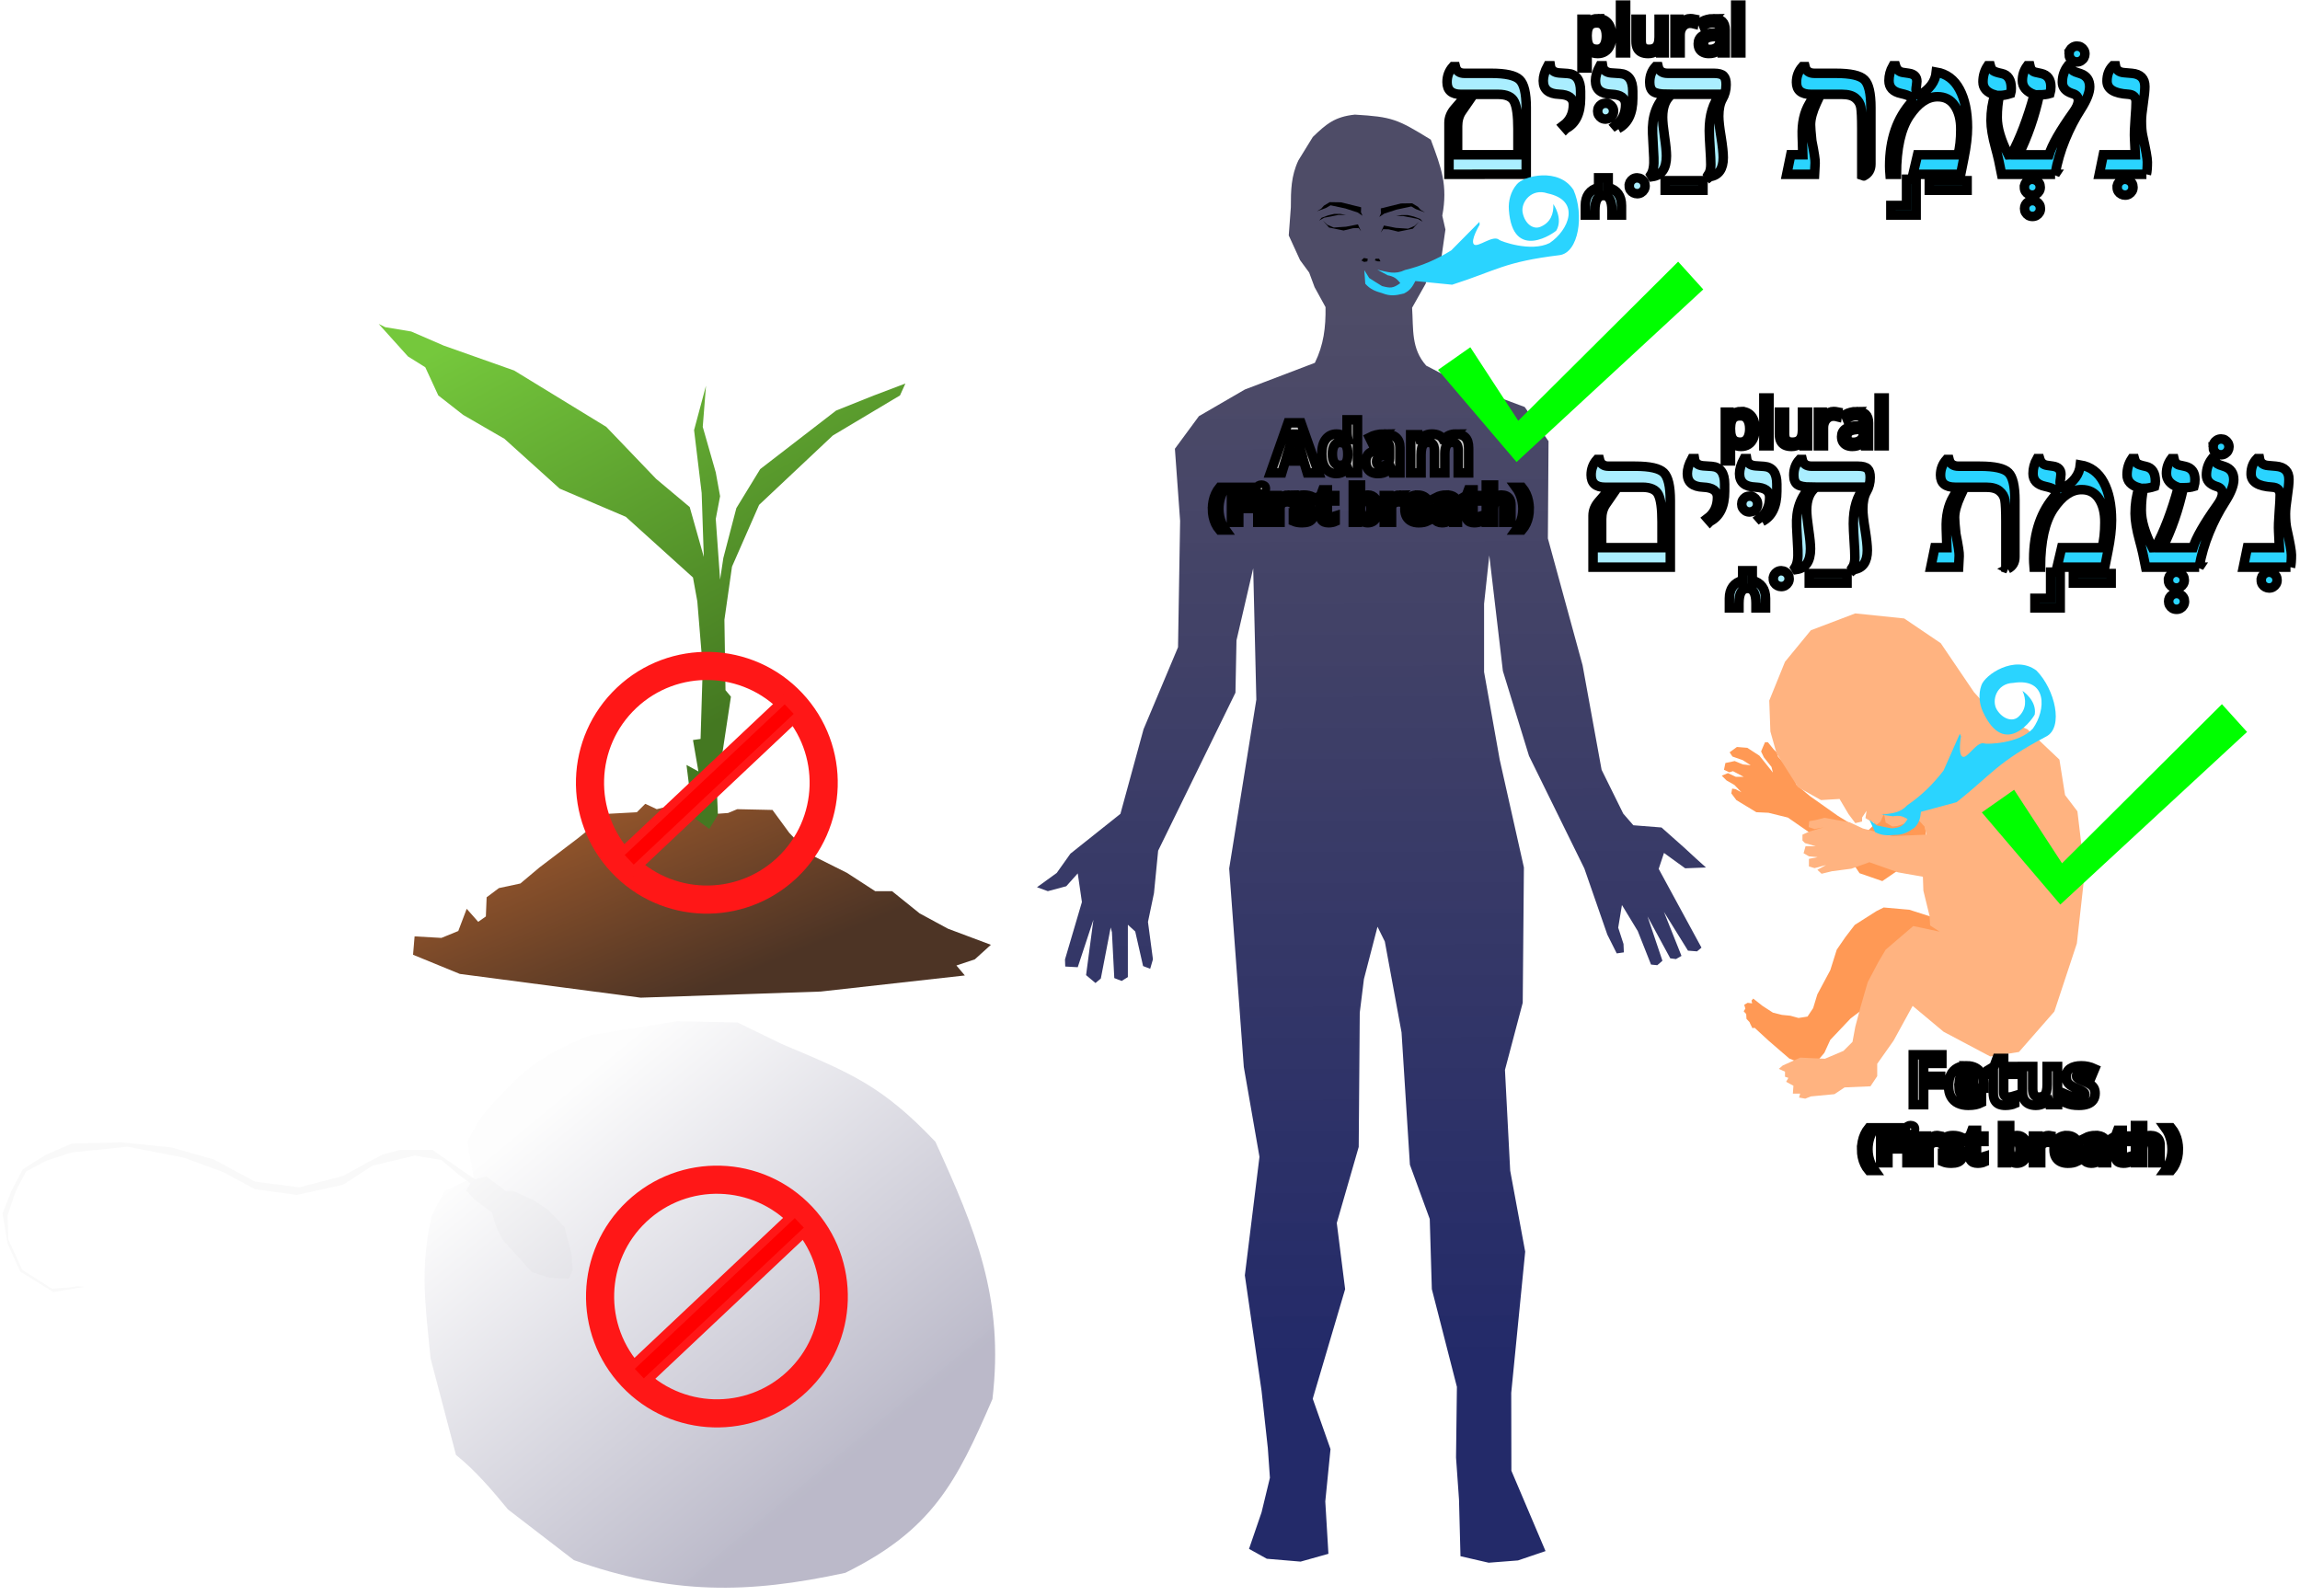 <?xml version="1.0" encoding="UTF-8" standalone="no"?>
<!-- Created with Inkscape (http://www.inkscape.org/) -->

<svg
   width="232mm"
   height="161mm"
   viewBox="0 0 232 161"
   version="1.1"
   id="svg1"
   xml:space="preserve"
   inkscape:version="1.3.2 (091e20e, 2023-11-25)"
   sodipodi:docname="adam-dirtdark.svg"
   xmlns:inkscape="http://www.inkscape.org/namespaces/inkscape"
   xmlns:sodipodi="http://sodipodi.sourceforge.net/DTD/sodipodi-0.dtd"
   xmlns:xlink="http://www.w3.org/1999/xlink"
   xmlns="http://www.w3.org/2000/svg"
   xmlns:svg="http://www.w3.org/2000/svg"><sodipodi:namedview
     id="namedview1"
     pagecolor="#505050"
     bordercolor="#7a7a7a"
     borderopacity="1"
     inkscape:showpageshadow="0"
     inkscape:pageopacity="0"
     inkscape:pagecheckerboard="0"
     inkscape:deskcolor="#3f3f3f"
     inkscape:document-units="mm"
     inkscape:zoom="1.0028859"
     inkscape:cx="422.28135"
     inkscape:cy="415.30149"
     inkscape:window-width="1392"
     inkscape:window-height="1212"
     inkscape:window-x="1168"
     inkscape:window-y="82"
     inkscape:window-maximized="0"
     inkscape:current-layer="layer1" /><defs
     id="defs1"><linearGradient
       id="linearGradient20"
       inkscape:collect="always"><stop
         style="stop-color:#333050;stop-opacity:0.867;"
         offset="0"
         id="stop19" /><stop
         style="stop-color:#232a69;stop-opacity:1;"
         offset="1"
         id="stop20" /></linearGradient><linearGradient
       id="linearGradient35"
       inkscape:collect="always"><stop
         style="stop-color:#201b4e;stop-opacity:1;"
         offset="0"
         id="stop35" /><stop
         style="stop-color:#f9f9f9;stop-opacity:0.988;"
         offset="1"
         id="stop36" /></linearGradient><linearGradient
       id="linearGradient11"
       inkscape:collect="always"><stop
         style="stop-color:#447821;stop-opacity:1;"
         offset="0"
         id="stop11" /><stop
         style="stop-color:#75c83c;stop-opacity:1;"
         offset="1"
         id="stop12" /></linearGradient><linearGradient
       id="linearGradient9"
       inkscape:collect="always"><stop
         style="stop-color:#4d3425;stop-opacity:1;"
         offset="0"
         id="stop9" /><stop
         style="stop-color:#9e5a2c;stop-opacity:1;"
         offset="1"
         id="stop10" /></linearGradient><linearGradient
       inkscape:collect="always"
       xlink:href="#linearGradient9"
       id="linearGradient10"
       x1="58.116"
       y1="127.046"
       x2="43.465"
       y2="91.805"
       gradientUnits="userSpaceOnUse" /><linearGradient
       inkscape:collect="always"
       xlink:href="#linearGradient11"
       id="linearGradient12"
       x1="69.203"
       y1="79.926"
       x2="33.566"
       y2="14.592"
       gradientUnits="userSpaceOnUse" /><linearGradient
       inkscape:collect="always"
       xlink:href="#linearGradient20"
       id="linearGradient23"
       gradientUnits="userSpaceOnUse"
       x1="139.018"
       y1="23.005"
       x2="139.512"
       y2="135.06"
       gradientTransform="matrix(1,0,0,0.946,-0.858,9.721)" /><linearGradient
       inkscape:collect="always"
       xlink:href="#linearGradient35"
       id="linearGradient36"
       x1="92.397"
       y1="55.876"
       x2="51.502"
       y2="6.61"
       gradientUnits="userSpaceOnUse"
       gradientTransform="matrix(0.731,0,0,0.731,19.001,105.709)" /></defs><g
     inkscape:label="Layer 1"
     inkscape:groupmode="layer"
     id="layer1"><g
       id="text10"
       style="font-size:19.756px;font-family:'Times New Roman';-inkscape-font-specification:'Times New Roman, ';text-align:center;text-anchor:middle;fill:#2ad4ff;stroke:#000000;stroke-width:0.959;stroke-linecap:square;paint-order:markers stroke fill"
       aria-label=" נִשְׁמַ֣ת חַיִּ֑ים"><path
         d="m 216.508,17.583 h -4.756 l 0.405,-1.968 h 3.232 l -0.077,-1.611 q -0.039,-0.675 0.068,-2.084 0.087,-1.09 0.087,-1.63 0,-0.733 -0.801,-0.781 -2.132,-0.125 -2.132,-1.331 0,-0.945 0.588,-1.543 h 0.26 q 0.116,0.637 0.878,0.695 l 0.781,0.068 q 1.312,0.116 1.312,1.331 0,0.579 -0.174,1.736 -0.174,1.148 -0.174,1.736 0,0.926 0.125,1.495 0.473,2.113 0.473,2.643 0,0.839 -0.097,1.244 z m -2.952,1.302 q 0,-0.203 0.087,-0.376 0.097,-0.174 0.28,-0.299 0.193,-0.125 0.434,-0.125 0.232,0.01 0.405,0.116 0.183,0.106 0.289,0.28 0.106,0.183 0.106,0.405 0,0.232 -0.106,0.405 -0.106,0.183 -0.289,0.289 -0.174,0.106 -0.405,0.106 -0.203,0 -0.386,-0.096 -0.174,-0.087 -0.299,-0.27 -0.116,-0.183 -0.116,-0.434 z m -6.26,-1.302 h -5.392 q -0.28,-1.486 -0.608,-2.662 -0.463,-1.688 -0.463,-2.749 0,-1.437 0.395,-2.595 -1.206,-0.357 -1.206,-1.312 0,-0.907 0.482,-1.63 h 0.26 q 0.097,0.357 0.299,0.502 0.203,0.145 0.849,0.28 0.965,0.203 0.965,1.495 0,0.328 -0.058,0.521 -0.617,0.203 -1.138,0.203 -0.222,0.994 -0.222,2.219 0,1.572 1.119,3.762 l 0.299,-0.01 q 1.312,-2.412 2.315,-6.068 -1.196,-0.444 -1.196,-1.408 0,-0.83 0.492,-1.495 h 0.26 q 0.116,0.54 0.54,0.646 l 0.608,0.135 q 0.974,0.222 0.974,1.331 0,0.395 -0.087,0.685 -0.434,0.135 -1.08,0.135 -0.723,3.309 -2.093,6.048 h 3.068 q 0.444,-1.466 2.45,-4.283 0.511,-0.704 0.511,-1.196 0,-0.502 -0.521,-0.675 l -0.125,-0.039 q -0.965,-0.328 -0.965,-1.138 0,-0.916 0.559,-1.65 h 0.251 q 0.068,0.463 0.492,0.617 l 0.54,0.183 q 0.916,0.318 0.916,1.322 0,0.868 -0.897,2.267 -0.897,1.389 -1.582,3.058 -0.685,1.659 -1.013,3.502 z m 1.408,-12.135 q 0,-0.212 0.087,-0.386 0.097,-0.174 0.28,-0.289 0.193,-0.125 0.434,-0.125 0.232,0 0.405,0.106 0.183,0.106 0.289,0.289 0.106,0.174 0.106,0.405 0,0.203 -0.097,0.376 -0.087,0.174 -0.28,0.299 -0.183,0.125 -0.424,0.125 -0.232,0 -0.415,-0.106 -0.174,-0.116 -0.28,-0.289 -0.106,-0.183 -0.106,-0.405 z m -4.505,13.437 q 0,-0.203 0.087,-0.376 0.097,-0.174 0.28,-0.299 0.193,-0.125 0.434,-0.125 0.232,0.01 0.405,0.116 0.183,0.106 0.289,0.28 0.106,0.183 0.106,0.405 0,0.232 -0.106,0.405 -0.106,0.183 -0.289,0.289 -0.174,0.106 -0.405,0.106 -0.203,0 -0.386,-0.096 -0.174,-0.087 -0.299,-0.27 -0.116,-0.183 -0.116,-0.434 z m 0.019,2.151 q 0,-0.203 0.087,-0.376 0.097,-0.174 0.28,-0.299 0.193,-0.125 0.434,-0.125 0.232,0 0.405,0.106 0.183,0.116 0.289,0.289 0.106,0.183 0.106,0.405 0,0.232 -0.106,0.405 -0.106,0.183 -0.289,0.289 -0.174,0.106 -0.405,0.106 -0.232,0 -0.415,-0.106 -0.174,-0.106 -0.28,-0.289 -0.106,-0.174 -0.106,-0.405 z m -6.116,-5.103 -0.328,1.65 h -4.813 l 0.463,-1.968 h 4.08 q 0.28,-1.051 0.28,-2.547 0.01,-1.486 -0.608,-2.402 -0.608,-0.916 -1.746,-0.907 -1.524,0 -2.826,1.939 -1.293,1.929 -1.312,5.884 h -0.646 q -0.039,-0.492 -0.039,-0.839 0,-4.013 2.238,-6.473 0,-0.367 -0.193,-0.521 -0.193,-0.164 -0.897,-0.318 -1.215,-0.26 -1.215,-1.293 0,-0.791 0.405,-1.505 h 0.26 q 0.174,0.588 0.743,0.675 l 0.598,0.087 q 0.81,0.116 0.81,0.82 0,0.135 -0.039,0.405 -0.048,0.28 -0.048,0.415 0,0.395 0.299,0.588 1.601,-0.897 1.746,-2.354 1.553,0.26 2.344,1.746 0.801,1.486 0.801,3.839 0,1.312 -0.357,3.077 z m -3.492,3.26 v -0.965 h 3.81 v 0.965 z m -1.331,2.498 h -2.547 v -0.965 h 1.582 v -2.643 h 0.965 z m -5.277,-3.945 -0.203,-0.068 v -4.669 q 0,-1.63 -0.097,-2.19 -0.097,-0.559 -0.55,-0.926 Q 186.71,9.519 185.794,9.519 h -2.161 l -0.405,0.868 q -0.598,1.302 -0.598,2.19 0,0.424 0.125,1.63 0.367,1.833 0.338,2.238 l -0.058,1.138 h -2.807 l 0.405,-1.968 h 1.215 l -0.058,-1.891 q -0.068,-1.949 0.714,-3.26 l 0.559,-0.945 h -0.376 q -1.476,0 -1.476,-1.215 0,-0.907 0.598,-1.582 h 0.26 q 0.164,0.675 0.965,0.675 h 2.151 q 2.228,0 2.875,0.646 0.656,0.637 0.656,2.807 v 5.701 q 0,0.839 -0.714,1.196 z"
         id="path13" /><path
         style="fill:#aaeeff"
         d="m 172.472,17.824 -0.154,-0.203 q 0.251,-0.376 0.251,-1.013 0,-0.569 -0.077,-1.707 -0.077,-1.148 -0.077,-1.717 0,-2.344 1.119,-3.675 h -4.881 q -0.945,0.704 -0.945,2.315 0,0.646 0.193,1.958 0.193,1.302 0.193,1.958 0,1.881 -1.437,2.084 l -0.125,-0.203 q 0.347,-0.54 0.289,-1.707 l -0.125,-2.441 q -0.116,-2.527 1.399,-3.965 -0.965,-0.01 -1.331,-0.27 -0.357,-0.27 -0.357,-0.936 0,-0.945 0.588,-1.582 h 0.26 q 0.154,0.675 0.955,0.675 h 4.659 q 0.743,0 0.994,0.27 0.26,0.26 0.251,0.878 0,0.801 -0.376,1.437 -0.367,0.637 -0.367,1.746 0,0.695 0.232,2.084 0.222,1.389 0.222,2.084 0,1.727 -1.35,1.929 z m -4.505,1.37 v -0.965 h 3.81 v 0.965 z m -4.746,-6.222 -0.27,-0.309 q 1.022,-0.762 1.022,-2.122 0,-0.974 -1.437,-1.032 -1.601,-0.058 -1.601,-1.36 0,-0.675 0.453,-1.514 h 0.26 q 0.097,0.656 0.878,0.723 l 0.878,0.058 q 1.293,0.096 1.293,1.785 v 0.723 q 0,2.286 -1.476,3.048 z m -2.064,-1.756 q 0,-0.232 0.106,-0.405 0.106,-0.183 0.28,-0.289 0.183,-0.106 0.415,-0.106 0.232,0 0.405,0.106 0.183,0.106 0.289,0.289 0.106,0.174 0.106,0.405 0,0.222 -0.106,0.405 -0.106,0.174 -0.289,0.28 -0.174,0.106 -0.405,0.116 -0.232,0 -0.415,-0.106 -0.174,-0.116 -0.28,-0.289 -0.106,-0.183 -0.106,-0.405 z m 3.183,7.524 q 0,-0.203 0.087,-0.376 0.097,-0.174 0.28,-0.299 0.193,-0.125 0.434,-0.125 0.232,0.01 0.405,0.116 0.183,0.106 0.289,0.28 0.106,0.183 0.106,0.405 0,0.232 -0.106,0.405 -0.106,0.183 -0.289,0.289 -0.174,0.106 -0.405,0.106 -0.203,0 -0.386,-0.096 -0.174,-0.087 -0.299,-0.27 -0.116,-0.183 -0.116,-0.434 z m -0.781,2.952 h -0.965 v -0.463 q 0,-1.505 -0.849,-1.505 -0.868,0 -0.868,1.505 v 0.463 h -0.965 v -0.955 q 0,-1.466 1.341,-1.823 V 17.94 h 0.965 v 0.974 q 1.341,0.357 1.341,1.823 z m -5.604,-8.72 -0.27,-0.309 q 1.023,-0.762 1.023,-2.122 0,-0.974 -1.437,-1.032 -1.601,-0.058 -1.601,-1.36 0,-0.675 0.453,-1.514 h 0.26 q 0.097,0.656 0.878,0.723 l 0.878,0.058 q 1.293,0.096 1.293,1.785 v 0.723 q 0,2.286 -1.476,3.048 z m -11.797,4.611 v -5.199 q 0,-0.772 0.588,-1.437 L 147.98,9.519 H 147.363 q -1.399,0 -1.399,-1.235 0,-0.907 0.588,-1.563 h 0.251 q 0.164,0.675 0.916,0.675 h 2.691 q 2.219,0 2.875,0.646 0.666,0.646 0.666,2.807 v 6.733 z m 2.479,-8.064 -1.186,1.717 q -0.424,0.617 -0.424,1.495 v 2.884 h 6.087 v -2.604 q 0,-2.006 -0.367,-2.749 -0.357,-0.743 -1.63,-0.743 z"
         id="path14" /></g><g
       id="text10-5"
       style="font-size:19.756px;font-family:'Times New Roman';-inkscape-font-specification:'Times New Roman, ';text-align:center;text-anchor:middle;fill:#2ad4ff;stroke:#000000;stroke-width:0.959;stroke-linecap:square;paint-order:markers stroke fill"
       aria-label=" נִשְׁמַ֣ת חַיִּ֑ים"
       transform="translate(-6.996,-4.898)"><path
         d="m 238.036,62.116 h -4.756 l 0.405,-1.968 h 3.232 l -0.077,-1.611 q -0.039,-0.675 0.068,-2.084 0.087,-1.09 0.087,-1.63 0,-0.733 -0.801,-0.781 -2.132,-0.125 -2.132,-1.331 0,-0.945 0.588,-1.543 h 0.26 q 0.116,0.637 0.878,0.695 l 0.781,0.068 q 1.312,0.116 1.312,1.331 0,0.579 -0.174,1.736 -0.174,1.148 -0.174,1.736 0,0.926 0.125,1.495 0.473,2.113 0.473,2.643 0,0.839 -0.097,1.244 z m -2.952,1.302 q 0,-0.203 0.087,-0.376 0.097,-0.174 0.28,-0.299 0.193,-0.125 0.434,-0.125 0.232,0.01 0.405,0.116 0.183,0.106 0.289,0.28 0.106,0.183 0.106,0.405 0,0.232 -0.106,0.405 -0.106,0.183 -0.289,0.289 -0.174,0.106 -0.405,0.106 -0.203,0 -0.386,-0.096 -0.174,-0.087 -0.299,-0.27 -0.116,-0.183 -0.116,-0.434 z m -6.26,-1.302 h -5.392 q -0.28,-1.486 -0.608,-2.662 -0.463,-1.688 -0.463,-2.749 0,-1.437 0.395,-2.595 -1.206,-0.357 -1.206,-1.312 0,-0.907 0.482,-1.63 h 0.26 q 0.097,0.357 0.299,0.502 0.203,0.145 0.849,0.28 0.965,0.203 0.965,1.495 0,0.328 -0.058,0.521 -0.617,0.203 -1.138,0.203 -0.222,0.994 -0.222,2.219 0,1.572 1.119,3.762 l 0.299,-0.01 q 1.312,-2.412 2.315,-6.068 -1.196,-0.444 -1.196,-1.408 0,-0.83 0.492,-1.495 h 0.26 q 0.116,0.54 0.54,0.646 l 0.608,0.135 q 0.974,0.222 0.974,1.331 0,0.395 -0.087,0.685 -0.434,0.135 -1.08,0.135 -0.723,3.309 -2.093,6.048 h 3.068 q 0.444,-1.466 2.45,-4.283 0.511,-0.704 0.511,-1.196 0,-0.502 -0.521,-0.675 l -0.125,-0.039 q -0.965,-0.328 -0.965,-1.138 0,-0.916 0.559,-1.65 h 0.251 q 0.068,0.463 0.492,0.617 l 0.54,0.183 q 0.916,0.318 0.916,1.322 0,0.868 -0.897,2.267 -0.897,1.389 -1.582,3.058 -0.685,1.659 -1.013,3.502 z m 1.408,-12.135 q 0,-0.212 0.087,-0.386 0.097,-0.174 0.28,-0.289 0.193,-0.125 0.434,-0.125 0.232,0 0.405,0.106 0.183,0.106 0.289,0.289 0.106,0.174 0.106,0.405 0,0.203 -0.097,0.376 -0.087,0.174 -0.28,0.299 -0.183,0.125 -0.424,0.125 -0.232,0 -0.415,-0.106 -0.174,-0.116 -0.28,-0.289 -0.106,-0.183 -0.106,-0.405 z M 225.727,63.418 q 0,-0.203 0.087,-0.376 0.097,-0.174 0.28,-0.299 0.193,-0.125 0.434,-0.125 0.232,0.01 0.405,0.116 0.183,0.106 0.289,0.28 0.106,0.183 0.106,0.405 0,0.232 -0.106,0.405 -0.106,0.183 -0.289,0.289 -0.174,0.106 -0.405,0.106 -0.203,0 -0.386,-0.096 -0.174,-0.087 -0.299,-0.27 -0.116,-0.183 -0.116,-0.434 z m 0.019,2.151 q 0,-0.203 0.087,-0.376 0.097,-0.174 0.28,-0.299 0.193,-0.125 0.434,-0.125 0.232,0 0.405,0.106 0.183,0.116 0.289,0.289 0.106,0.183 0.106,0.405 0,0.232 -0.106,0.405 -0.106,0.183 -0.289,0.289 -0.174,0.106 -0.405,0.106 -0.232,0 -0.415,-0.106 -0.174,-0.106 -0.28,-0.289 -0.106,-0.174 -0.106,-0.405 z m -6.116,-5.103 -0.328,1.65 h -4.813 l 0.463,-1.968 h 4.08 q 0.28,-1.051 0.28,-2.547 0.01,-1.486 -0.608,-2.402 -0.608,-0.916 -1.746,-0.907 -1.524,0 -2.826,1.939 -1.293,1.929 -1.312,5.884 h -0.646 q -0.039,-0.492 -0.039,-0.839 0,-4.013 2.238,-6.473 0,-0.367 -0.193,-0.521 -0.193,-0.164 -0.897,-0.318 -1.215,-0.26 -1.215,-1.293 0,-0.791 0.405,-1.505 h 0.26 q 0.174,0.588 0.743,0.675 l 0.598,0.087 q 0.81,0.116 0.81,0.82 0,0.135 -0.039,0.405 -0.048,0.28 -0.048,0.415 0,0.395 0.299,0.588 1.601,-0.897 1.746,-2.354 1.553,0.26 2.344,1.746 0.801,1.486 0.801,3.839 0,1.312 -0.357,3.077 z m -3.492,3.26 v -0.965 h 3.81 v 0.965 z M 214.807,66.225 h -2.547 v -0.965 h 1.582 v -2.643 h 0.965 z m -5.277,-3.945 -0.203,-0.068 V 57.543 q 0,-1.63 -0.097,-2.19 -0.097,-0.559 -0.55,-0.926 -0.444,-0.376 -1.36,-0.376 h -2.161 l -0.405,0.868 q -0.598,1.302 -0.598,2.19 0,0.424 0.125,1.63 0.367,1.833 0.338,2.238 l -0.058,1.138 h -2.807 l 0.405,-1.968 h 1.215 l -0.058,-1.891 q -0.068,-1.949 0.714,-3.26 l 0.559,-0.945 h -0.376 q -1.476,0 -1.476,-1.215 0,-0.907 0.598,-1.582 h 0.26 q 0.164,0.675 0.965,0.675 h 2.151 q 2.228,0 2.875,0.646 0.656,0.637 0.656,2.807 v 5.701 q 0,0.839 -0.714,1.196 z"
         id="path15" /><path
         style="fill:#aaeeff"
         d="m 194,62.357 -0.154,-0.203 q 0.251,-0.376 0.251,-1.013 0,-0.569 -0.077,-1.707 -0.077,-1.148 -0.077,-1.717 0,-2.344 1.119,-3.675 h -4.881 q -0.945,0.704 -0.945,2.315 0,0.646 0.193,1.958 0.193,1.302 0.193,1.958 0,1.881 -1.437,2.084 l -0.125,-0.203 q 0.347,-0.54 0.289,-1.707 l -0.125,-2.441 q -0.116,-2.527 1.399,-3.965 -0.965,-0.01 -1.331,-0.27 -0.357,-0.27 -0.357,-0.936 0,-0.945 0.588,-1.582 h 0.26 q 0.154,0.675 0.955,0.675 h 4.659 q 0.743,0 0.994,0.27 0.26,0.26 0.251,0.878 0,0.801 -0.376,1.437 -0.367,0.637 -0.367,1.746 0,0.695 0.232,2.084 0.222,1.389 0.222,2.084 0,1.727 -1.35,1.929 z m -4.505,1.37 v -0.965 h 3.81 v 0.965 z m -4.746,-6.222 -0.27,-0.309 q 1.022,-0.762 1.022,-2.122 0,-0.974 -1.437,-1.032 -1.601,-0.058 -1.601,-1.36 0,-0.675 0.453,-1.514 h 0.26 q 0.097,0.656 0.878,0.723 l 0.878,0.058 q 1.293,0.096 1.293,1.785 v 0.723 q 0,2.286 -1.476,3.048 z m -2.064,-1.756 q 0,-0.232 0.106,-0.405 0.106,-0.183 0.28,-0.289 0.183,-0.106 0.415,-0.106 0.232,0 0.405,0.106 0.183,0.106 0.289,0.289 0.106,0.174 0.106,0.405 0,0.222 -0.106,0.405 -0.106,0.174 -0.289,0.28 -0.174,0.106 -0.405,0.116 -0.232,0 -0.415,-0.106 -0.174,-0.116 -0.28,-0.289 -0.106,-0.183 -0.106,-0.405 z m 3.183,7.524 q 0,-0.203 0.087,-0.376 0.097,-0.174 0.28,-0.299 0.193,-0.125 0.434,-0.125 0.232,0.01 0.405,0.116 0.183,0.106 0.289,0.28 0.106,0.183 0.106,0.405 0,0.232 -0.106,0.405 -0.106,0.183 -0.289,0.289 -0.174,0.106 -0.405,0.106 -0.203,0 -0.386,-0.096 -0.174,-0.087 -0.299,-0.27 -0.116,-0.183 -0.116,-0.434 z M 185.087,66.225 h -0.965 v -0.463 q 0,-1.505 -0.849,-1.505 -0.868,0 -0.868,1.505 V 66.225 h -0.965 v -0.955 q 0,-1.466 1.341,-1.823 v -0.974 h 0.965 v 0.974 q 1.341,0.357 1.341,1.823 z m -5.604,-8.72 -0.27,-0.309 q 1.023,-0.762 1.023,-2.122 0,-0.974 -1.437,-1.032 -1.601,-0.058 -1.601,-1.36 0,-0.675 0.453,-1.514 h 0.26 q 0.097,0.656 0.878,0.723 l 0.878,0.058 q 1.293,0.096 1.293,1.785 v 0.723 q 0,2.286 -1.476,3.048 z m -11.797,4.611 v -5.199 q 0,-0.772 0.588,-1.437 l 1.235,-1.428 h -0.617 q -1.399,0 -1.399,-1.235 0,-0.907 0.588,-1.563 h 0.251 q 0.164,0.675 0.916,0.675 h 2.691 q 2.219,0 2.875,0.646 0.666,0.646 0.666,2.807 v 6.733 z m 2.479,-8.064 -1.186,1.717 q -0.424,0.617 -0.424,1.495 v 2.884 h 6.087 V 57.543 q 0,-2.006 -0.367,-2.749 -0.357,-0.743 -1.63,-0.743 z"
         id="path16" /></g><g
       id="g8"
       transform="matrix(0.625,0,0,0.625,29.451,22.729)"><path
         style="fill:url(#linearGradient10);fill-opacity:1;stroke:none;stroke-width:1.137;stroke-miterlimit:3.6;paint-order:markers stroke fill"
         d="m 64.438,94.987 -3.092,-0.247 -1.484,-0.742 -0.989,0.247 -1.855,-0.866 -1.36,1.36 -4.576,0.247 -4.947,3.958 -6.184,4.7 -3.092,2.597 -3.463,0.742 -1.979,1.484 -0.124,3.092 -1.237,0.866 -1.855,-2.103 -1.36,3.587 -2.721,1.113 -4.329,-0.247 -0.247,2.968 7.545,3.092 29.189,3.834 29.065,-0.989 23.252,-2.597 -1.36,-1.608 2.968,-0.989 2.597,-2.35 -6.926,-2.597 -4.576,-2.474 -4.453,-3.587 h -2.721 l -4.576,-2.968 -5.937,-2.968 -3.339,-3.463 -2.721,-3.71 -5.689,-0.124 -1.484,0.618 -5.195,0.371 z"
         id="path2" /><path
         style="fill:url(#linearGradient12);fill-opacity:1;stroke:none;stroke-width:1.137;stroke-miterlimit:3.6;paint-order:markers stroke fill"
         d="m 66.466,53.523 -2.274,-8.046 -5.422,-4.548 -8.046,-8.396 -14.867,-9.095 -11.369,-4.023 -5.247,-2.274 -4.198,-0.7 -1.049,-0.525 4.723,5.247 2.799,1.749 2.099,4.548 4.023,3.148 6.647,3.848 8.92,8.046 10.67,4.548 10.845,9.795 0.7,3.848 0.875,10.67 -0.35,11.544 -1.224,0.175 0.875,5.072 -1.924,-1.049 1.049,8.396 2.624,1.924 1.399,-2.274 -0.175,-4.023 2.274,-15.042 -0.875,-1.049 -0.175,-11.369 1.224,-8.571 4.373,-9.97 11.894,-11.194 10.845,-6.472 0.875,-1.924 -5.072,1.924 -6.122,2.449 -12.244,9.445 -3.848,6.297 -2.099,8.046 -0.525,3.498 -0.7,-9.795 0.7,-3.673 -0.7,-3.848 -2.099,-7.346 0.525,-6.647 -1.924,7.171 1.224,10.145 z"
         id="path1" /></g><path
       style="fill:url(#linearGradient23);fill-opacity:1;stroke-width:0.612;stroke-miterlimit:3.6"
       d="m 171.094,86.627 -1.198,-1.106 -2.301,-2.043 -2.839,-0.224 -1.019,-1.173 -2.184,-4.423 -1.92,-10.551 -3.498,-12.792 0.066,-9.807 -2.405,-3.45 -6.805,-2.536 -3.127,-1.635 c -1.538,-1.722 -1.283,-3.69 -1.426,-5.842 l 1.36,-2.412 0.367,-1.101 1.108,-0.692 0.527,-3.686 -0.316,-1.395 c 0.575,-3.087 -0.104,-4.832 -1.159,-7.671 -3.404,-2.097 -3.905,-2.298 -7.659,-2.525 -2.031,0.209 -2.892,0.952 -4.243,2.255 l -1.454,2.361 c -0.741,1.569 -0.762,3.053 -0.761,4.723 l -0.212,2.849 1.143,2.496 0.916,1.248 0.547,1.476 1.104,2.012 c 0.029,2.048 -0.185,3.802 -1.077,5.62 l -7.059,2.69 -4.636,2.69 -2.423,3.288 0.527,7.272 -0.211,12.752 -3.477,8.269 -2.334,8.538 -5.042,4.015 -1.383,1.947 -1.989,1.441 1.092,0.397 1.859,-0.497 1.159,-1.295 0.421,2.889 -1.707,5.793 0.025,0.713 1.26,0.069 1.58,-4.782 -0.738,5.579 0.948,0.797 0.539,-0.453 0.995,-5.152 0.125,0.482 0.238,4.624 0.743,0.291 0.626,-0.39 v -5.28 l 0.742,0.678 0.793,3.49 0.717,0.271 0.277,-0.952 -0.501,-3.771 0.606,-2.904 0.421,-4.284 7.797,-15.939 0.105,-5.28 1.686,-7.272 0.316,13.25 -2.739,17.035 1.475,20.024 1.58,9.066 -1.475,11.955 1.686,11.656 0.632,5.778 0.211,2.989 -0.843,3.487 -1.264,3.686 1.791,0.996 3.41,0.289 2.807,-0.787 -0.316,-5.28 0.527,-5.28 -1.791,-5.081 3.266,-11.058 -0.843,-6.675 2.213,-7.671 0.105,-13.549 0.421,-3.387 1.37,-5.28 0.738,1.494 1.686,9.165 0.843,13.349 2.002,5.479 0.211,7.073 2.529,9.863 -0.089,7.122 0.3,4.235 0.149,5.724 2.846,0.656 2.955,-0.23 2.777,-0.943 -3.443,-8.106 -0.016,-7.86 1.408,-14.239 -1.513,-8.176 -0.527,-10.161 1.791,-6.774 0.119,-13.652 -2.437,-10.855 -1.58,-8.866 v -6.874 l 0.527,-4.881 1.37,11.656 2.634,8.567 5.584,11.357 2.318,6.675 0.948,1.893 0.719,-0.104 -0.036,-0.851 -0.534,-1.641 0.377,-2.286 1.597,2.631 1.336,3.377 0.633,0.064 0.518,-0.448 -1.339,-3.979 -0.166,-0.494 2.296,4.229 0.578,0.074 0.553,-0.321 -1.771,-4.44 2.427,3.912 0.912,0.072 0.448,-0.377 -4.316,-7.946 0.535,-1.606 2.136,1.549 2.101,-0.081"
       id="path2458-68"
       sodipodi:nodetypes="ccccccccccccccccccccccccccccccccccccccccccccccccccccccccccccccccccccccccccccccccccccccccccccccccccccccccccccccccccccccccccccccccccccccccc" /><path
       style="fill:#000000;fill-opacity:1;stroke:none;stroke-width:0.317;stroke-miterlimit:3.6;paint-order:markers stroke fill"
       d="m 137.437,21.766 -0.159,-0.352 0.018,-0.502 -2.036,-0.502 -1.133,-0.017 -0.584,0.352 -0.266,0.301 -0.443,0.268 0.921,-0.335 0.46,-0.268 1.487,0.318 1.239,0.402 z"
       id="path3" /><path
       style="fill:#000000;fill-opacity:1;stroke:none;stroke-width:0.317;stroke-miterlimit:3.6;paint-order:markers stroke fill"
       d="m 136.976,22.636 -1.204,0.234 -1.239,0.084 -0.655,-0.285 -0.443,-0.419 0.62,0.703 1.47,0.301 0.974,-0.234 0.549,-0.017 0.248,0.335 -0.212,-0.452 z"
       id="path4" /><path
       style="fill:#000000;fill-opacity:1;stroke:none;stroke-width:0.317;stroke-miterlimit:3.6;paint-order:markers stroke fill"
       d="m 135.754,21.682 c -0.23,-0.033 -0.549,-0.1 -0.549,-0.1 h -0.62 c 0,0 -0.549,0.117 -0.637,0.151 -0.088,0.033 -0.637,0.234 -0.637,0.234 l -0.248,0.285 0.496,-0.285 1.47,-0.285 z"
       id="path5" /><path
       style="fill:#000000;fill-opacity:1;stroke:none;stroke-width:0.317;stroke-miterlimit:3.6;paint-order:markers stroke fill"
       d="m 139.136,21.882 0.159,-0.352 -0.018,-0.502 2.036,-0.502 1.133,-0.017 0.584,0.352 0.266,0.301 0.443,0.268 -0.921,-0.335 -0.46,-0.268 -1.487,0.318 -1.239,0.402 z"
       id="path3-1" /><path
       style="fill:#000000;fill-opacity:1;stroke:none;stroke-width:0.317;stroke-miterlimit:3.6;paint-order:markers stroke fill"
       d="m 139.596,22.753 1.204,0.234 1.239,0.084 0.655,-0.285 0.443,-0.419 -0.62,0.703 -1.47,0.301 -0.974,-0.234 -0.549,-0.017 -0.248,0.335 0.212,-0.452 z"
       id="path4-9" /><path
       style="fill:#000000;fill-opacity:1;stroke:none;stroke-width:0.317;stroke-miterlimit:3.6;paint-order:markers stroke fill"
       d="m 140.818,21.798 c 0.23,-0.033 0.549,-0.1 0.549,-0.1 h 0.62 c 0,0 0.549,0.117 0.637,0.151 0.088,0.033 0.637,0.234 0.637,0.234 l 0.248,0.285 -0.496,-0.285 -1.47,-0.285 z"
       id="path5-1" /><path
       style="fill:#000000;fill-opacity:1;stroke:none;stroke-width:0.359;stroke-miterlimit:3.6;paint-order:markers stroke fill"
       d="m 137.963,26.102 -0.382,-0.076 -0.261,0.247 0.281,0.152 0.322,-0.057 z"
       id="path6" /><path
       style="fill:#000000;fill-opacity:1;stroke:none;stroke-width:0.359;stroke-miterlimit:3.6;paint-order:markers stroke fill"
       d="m 139.109,26.102 h -0.362 l -0.06,0.171 0.301,0.095 h 0.261"
       id="path7" /><path
       style="fill:#2ad4ff;fill-opacity:1;stroke:none;stroke-width:1.137;stroke-miterlimit:3.6;paint-order:markers stroke fill"
       d="m 149.229,22.385 -2.845,2.876 c -1.47,0.914 -2.989,1.575 -4.669,1.979 -1,0.487 -1.727,0.203 -2.783,-0.031 l 1.044,0.562 c 0.625,0.124 0.906,0.315 1.268,0.791 -0.725,0.54 -1.024,0.515 -1.838,0.298 -0.437,-0.263 -0.867,-0.538 -1.296,-0.813 l -0.492,-0.792 0.096,1.369 c 0.508,0.57 1.014,0.757 1.715,0.955 0.815,0.326 1.371,0.231 2.18,0.031 0.628,-0.302 0.852,-0.672 1.158,-1.258 l 3.71,0.371 c 4.499,-1.438 5.202,-2.293 10.819,-2.981 1.961,-0.24 2.511,-4.109 1.425,-6.574 -1.472,-2.308 -5.046,-1.443 -5.736,-0.557 -0.613,0.724 -0.847,1.688 -0.788,2.535 0.374,5.396 4.707,2.251 4.793,2.103 0.711,-1.237 -0.309,-2.659 -0.309,-2.659 0.058,0.941 -0.268,1.888 -1.33,2.304 -0.711,0.278 -1.539,-0.32 -1.762,-1.438 -0.211,-1.058 0.904,-2.506 2.505,-1.948 3.432,0.719 2.135,3.722 0.216,5.009 -1.91,0.955 -4.956,-0.2 -5.071,-0.309 -0.618,-0.587 -2.199,0.841 -2.571,0.439 -0.371,-0.402 0.583,-1.979 0.583,-1.979 z"
       id="path21"
       sodipodi:nodetypes="ccscccccccccccsscsscsssssscc" /><path
       style="fill:#f9f9f9;fill-opacity:1;stroke:none;stroke-width:0.832;stroke-miterlimit:3.6;paint-order:markers stroke fill"
       d="m 49.639,122.34 0.347,1.249 0.676,1.437 3.006,3.326 1.855,0.576 1.855,0.064 0.384,-0.832 -0.101,-1.614 -0.73,-2.783 -1.663,-1.727 -1.425,-0.95 -2.029,-0.921 h -0.768 l -1.998,-1.483 -1.129,0.283 -1.158,-0.783 -3.134,-2.175 h -3.262 l -1.727,0.448 -1.471,0.768 -2.559,1.407 -4.413,1.151 -4.477,-0.576 -4.158,-2.239 -4.286,-1.215 -5.053,-0.512 -4.989,0.128 -2.617,1.136 -2.313,1.454 -1.151,2.181 -0.892,2.264 0.512,3.07 1.279,2.814 3.325,2.054 3.135,-0.519 -0.675,-0.067 -0.94,0.131 -1.648,0.128 -3.006,-1.919 -1.407,-3.07 -0.064,-2.431 0.838,-2.478 1.031,-1.943 2.047,-1.084 2.544,-0.828 5.629,-0.576 5.629,1.087 4.03,1.471 3.198,1.727 4.222,0.576 4.669,-1.023 2.942,-1.919 4.286,-1.023 2.686,0.448 1.663,1.407 1.279,0.959 -0.448,0.704 0.832,0.895 z"
       id="path23"
       sodipodi:nodetypes="ccccccccccccccccccccccccccccccccccccccccccccccccccccccccccc" /><path
       style="opacity:0.304;fill:url(#linearGradient36);fill-opacity:1;stroke:none;stroke-width:0.832;stroke-miterlimit:3.6;paint-order:markers stroke fill"
       d="m 51.238,152.275 6.652,5.117 c 9.906,3.517 17.557,3.409 27.376,1.279 8.744,-4.321 11.19,-9.08 14.84,-17.526 1.203,-10.134 -1.696,-17.075 -5.757,-25.969 -5.405,-5.685 -8.55,-6.927 -15.479,-9.85 l -4.477,-2.175 -6.141,-0.128 -8.699,1.407 c -5.347,2.149 -7.006,3.695 -10.746,7.931 -0.64,0.768 -1.663,2.814 -1.663,2.814 l 0.512,2.942 0.128,0.64 -2.942,1.407 -1.279,2.431 c -1.233,5.278 -0.648,9.166 -0.128,14.456 l 2.559,9.722 c 2,1.615 3.623,3.531 5.245,5.501 z"
       id="path22"
       sodipodi:nodetypes="cccccccccscccccccc" /><path
       style="fill:#ff9955;fill-opacity:1;stroke:none;stroke-width:0.065;stroke-miterlimit:3.6;paint-order:markers stroke fill"
       d="M 195.425,92.684 192.589,91.776 l -2.581,-0.227 -0.737,0.369 -2.184,1.39 -0.936,1.22 -0.879,1.276 -0.652,2.07 -1.305,2.439 -0.425,1.39 -0.567,0.851 -0.908,0.142 -0.823,-0.227 -0.851,-0.085 -0.908,-0.227 -1.049,-0.681 -0.936,-0.737 -0.17,0.199 0.057,0.284 -0.454,-0.057 -0.34,0.199 0.113,0.397 -0.17,0.255 0.255,0.284 0.028,0.482 0.312,0.34 0.057,0.142 0.227,0.454 0.227,-0.028 1.418,1.305 2.07,1.787 1.73,0.709 1.163,-0.511 0.652,-0.766 0.596,-1.305 2.042,-2.156 2.156,-1.645 1.645,-1.73 0.34,-2.241 1.872,-1.305 4.907,0.057 c 0,0 2.042,-1.078 2.014,-1.191 -0.028,-0.113 -4.169,-2.014 -4.169,-2.014 z"
       id="path35" /><path
       style="fill:#ff9955;fill-opacity:1;stroke:none;stroke-width:0.065;stroke-miterlimit:3.6;paint-order:markers stroke fill"
       d="m 193.355,77.737 -3.233,3.602 -1.248,2.014 -0.681,0.681 -2.808,-1.73 -2.808,-1.985 -1.361,-1.134 -0.624,-1.645 -0.652,-0.539 -0.596,-0.681 -0.113,-0.397 -0.312,-0.312 -0.596,-0.737 h -0.284 l -0.199,0.454 -0.199,0.482 0.284,0.596 0.766,0.964 0.142,0.567 -1.361,-1.702 -1.22,-0.794 -1.049,-0.085 -0.737,0.539 0.284,0.425 1.049,0.369 0.794,0.511 -0.794,-0.085 -0.823,-0.34 -0.936,0.199 -0.142,0.681 0.539,0.255 0.369,-0.113 1.078,0.567 h -0.794 l -0.794,-0.369 -0.624,0.255 0.482,0.482 0.794,0.454 0.709,0.737 -0.596,-0.312 -0.34,-0.057 -0.085,0.482 0.511,0.681 2.014,1.22 1.22,0.057 1.957,0.482 2.581,1.787 3.63,2.297 1.021,1.532 2.297,0.794 4.51,-3.091 -0.199,-2.723 1.617,-2.241 -0.596,-1.418 z"
       id="path33" /><path
       style="fill:#ffb380;fill-opacity:1;stroke:none;stroke-width:0.065;stroke-miterlimit:3.6;paint-order:markers stroke fill"
       d="m 190.207,95.803 -0.737,1.248 -1.078,2.042 -0.737,2.553 -0.511,1.929 -0.284,1.532 -0.908,0.908 -1.872,0.794 -2.496,-0.113 -1.758,0.794 -0.397,0.34 0.624,0.284 v 0.511 l 0.34,0.113 -0.227,0.397 0.737,0.397 -0.057,0.794 h 0.737 l -0.113,0.397 0.624,0.113 0.567,-0.227 2.382,-0.227 1.021,-0.681 2.609,-0.113 0.681,-1.021 v -1.248 l 1.645,-2.326 1.929,-3.517 3.12,2.609 4.708,2.496 2.893,-0.454 3.574,-4.084 2.269,-6.864 0.794,-7.147 -0.737,-6.183 -1.248,-1.645 -0.567,-3.574 -3.233,-3.063 -3.233,-1.361 -2.156,-2.382 -3.347,-4.935 -3.687,-2.496 -4.935,-0.511 -4.481,1.702 -2.609,3.177 -1.588,3.914 0.113,3.12 0.624,2.212 2.156,3.403 2.326,1.305 1.872,-0.113 0.908,1.532 0.681,0.908 0.681,-0.17 v -0.397 l 0.454,-0.681 -0.113,0.737 0.851,0.511 0.284,0.17 0.397,-0.34 0.34,-0.794 0.17,0.908 0.681,0.397 0.511,-0.057 2.042,-0.681 0.681,0.737 0.34,1.475 -0.511,3.347 0.057,1.645 0.624,2.553 0.057,0.964 0.964,0.624 -2.666,-0.567 z"
       id="path32" /><path
       style="fill:#ffb380;fill-opacity:1;stroke:none;stroke-width:0.065;stroke-miterlimit:3.6;paint-order:markers stroke fill"
       d="m 199.453,74.901 -1.588,1.503 -1.049,2.779 -0.255,2.553 -0.936,2.411 -4.708,0.199 -3.006,-0.766 -1.333,-0.624 -2.553,-0.454 -0.879,0.227 -0.652,0.113 -0.057,0.596 0.596,0.199 0.908,-0.17 -1.446,0.425 -0.681,0.312 v 0.596 l 0.255,0.255 1.078,0.312 h -1.021 l -0.199,0.709 0.539,0.312 0.879,0.085 -0.879,0.17 v 0.766 l 0.567,0.17 1.163,-0.312 -0.879,0.482 0.425,0.397 1.049,-0.255 1.957,-0.255 1.815,-0.652 2.893,1.021 4.822,0.851 2.07,-0.113 2.382,-3.46 1.758,-3.545 1.758,-1.929 -1.248,-1.73 -2.978,-1.191 c 0,0 -0.539,-2.354 -0.624,-2.241 -0.085,0.113 0.142,0.681 0.142,0.681 z"
       id="path34" /><g
       id="g1005"
       transform="matrix(0.621,0.659,-0.659,0.621,71.162,59.506)"><circle
         style="opacity:1;fill:none;stroke:#ff1717;stroke-width:3.134;stroke-miterlimit:3.6;stroke-dasharray:none;stroke-opacity:1;paint-order:stroke fill markers"
         id="path339"
         cx="15.745"
         cy="14.629"
         r="13.017" /><rect
         style="opacity:1;fill:#ff0000;stroke:#ff1717;stroke-width:0.911;stroke-miterlimit:3.6;stroke-dasharray:none;stroke-opacity:1;paint-order:stroke fill markers"
         id="rect1001"
         width="2.374"
         height="25.399"
         x="14.877"
         y="1.869" /></g><g
       id="g1005-9"
       transform="matrix(0.621,0.659,-0.659,0.621,72.179,111.337)"><circle
         style="opacity:1;fill:none;stroke:#ff1717;stroke-width:3.134;stroke-miterlimit:3.6;stroke-dasharray:none;stroke-opacity:1;paint-order:stroke fill markers"
         id="path339-8"
         cx="15.745"
         cy="14.629"
         r="13.017" /><rect
         style="opacity:1;fill:#ff0000;stroke:#ff1717;stroke-width:0.911;stroke-miterlimit:3.6;stroke-dasharray:none;stroke-opacity:1;paint-order:stroke fill markers"
         id="rect1001-5"
         width="2.374"
         height="25.399"
         x="14.877"
         y="1.869" /></g><path
       style="fill:#2ad4ff;fill-opacity:1;stroke:none;stroke-width:1.137;stroke-miterlimit:3.6;paint-order:markers stroke fill"
       d="m 197.686,74.024 -1.636,3.699 c -1.049,1.377 -2.233,2.535 -3.66,3.51 -0.762,0.811 -1.542,0.804 -2.612,0.961 l 1.175,0.153 c 0.629,-0.106 0.959,-0.028 1.467,0.288 -0.486,0.762 -0.773,0.846 -1.612,0.933 -0.502,-0.09 -1.001,-0.195 -1.501,-0.299 l -0.741,-0.565 0.576,1.245 c 0.677,0.352 1.217,0.346 1.943,0.283 0.877,0.015 1.364,-0.272 2.048,-0.746 0.479,-0.505 0.557,-0.931 0.634,-1.587 l 3.6,-0.973 c 3.693,-2.945 4.046,-3.994 9.051,-6.634 1.747,-0.922 0.884,-4.734 -1.007,-6.651 -2.197,-1.634 -5.229,0.447 -5.558,1.52 -0.315,0.895 -0.191,1.879 0.165,2.65 2.27,4.91 5.2,0.429 5.227,0.26 0.225,-1.409 -1.235,-2.375 -1.235,-2.375 0.388,0.859 0.421,1.86 -0.423,2.626 -0.566,0.513 -1.552,0.249 -2.159,-0.717 -0.574,-0.914 -0.047,-2.664 1.648,-2.712 3.463,-0.549 3.32,2.719 1.984,4.604 -1.445,1.572 -4.703,1.576 -4.849,1.515 -0.787,-0.329 -1.756,1.569 -2.246,1.325 -0.49,-0.244 -0.16,-2.057 -0.16,-2.057 z"
       id="path21-0"
       sodipodi:nodetypes="ccscccccccccccsscsscsssssscc" /><path
       style="fill:#00ff00;stroke:none;stroke-width:0.959;stroke-linecap:square;paint-order:markers stroke fill"
       d="m 152.974,46.61 18.834,-17.413 -2.534,-2.801 -16.128,16.051 -4.835,-7.416 -3.256,2.284 z"
       id="path8"
       sodipodi:nodetypes="ccccccc" /><path
       style="fill:#00ff00;stroke:none;stroke-width:0.959;stroke-linecap:square;paint-order:markers stroke fill"
       d="m 207.824,91.253 18.834,-17.413 -2.534,-2.801 -16.128,16.051 -4.835,-7.416 -3.256,2.284 z"
       id="path8-2"
       sodipodi:nodetypes="ccccccc" /><path
       d="m 131.863,47.709 -0.365,-1.199 h -1.836 l -0.365,1.199 h -1.151 l 1.778,-5.057 h 1.306 l 1.785,5.057 z m -0.62,-2.095 -0.365,-1.171 q -0.034,-0.117 -0.093,-0.3 -0.055,-0.186 -0.114,-0.376 -0.055,-0.193 -0.09,-0.334 -0.034,0.141 -0.097,0.351 -0.059,0.207 -0.114,0.393 -0.055,0.186 -0.079,0.265 l -0.362,1.171 z m 3.542,2.164 q -0.644,0 -1.051,-0.503 -0.403,-0.506 -0.403,-1.485 0,-0.989 0.41,-1.495 0.41,-0.51 1.071,-0.51 0.276,0 0.486,0.076 0.21,0.076 0.362,0.203 0.155,0.127 0.262,0.286 h 0.034 q -0.021,-0.11 -0.052,-0.324 -0.028,-0.217 -0.028,-0.444 v -1.233 h 1.054 v 5.361 h -0.806 l -0.203,-0.5 h -0.045 q -0.1,0.158 -0.251,0.289 -0.148,0.127 -0.355,0.203 -0.207,0.076 -0.486,0.076 z m 0.369,-0.837 q 0.431,0 0.606,-0.255 0.179,-0.258 0.189,-0.775 V 45.797 q 0,-0.562 -0.172,-0.858 -0.172,-0.3 -0.641,-0.3 -0.348,0 -0.544,0.3 -0.196,0.3 -0.196,0.865 0,0.565 0.196,0.851 0.2,0.286 0.562,0.286 z m 4.455,-3.163 q 0.775,0 1.189,0.338 0.413,0.338 0.413,1.027 v 2.567 h -0.734 l -0.203,-0.524 h -0.028 q -0.165,0.207 -0.338,0.338 -0.172,0.131 -0.396,0.193 -0.224,0.062 -0.544,0.062 -0.341,0 -0.613,-0.131 -0.269,-0.131 -0.424,-0.4 -0.155,-0.272 -0.155,-0.689 0,-0.613 0.431,-0.903 0.431,-0.293 1.292,-0.324 l 0.668,-0.021 v -0.169 q 0,-0.303 -0.158,-0.444 -0.158,-0.141 -0.441,-0.141 -0.279,0 -0.548,0.079 -0.269,0.079 -0.537,0.2 l -0.348,-0.71 q 0.307,-0.162 0.686,-0.255 0.382,-0.093 0.789,-0.093 z m 0.558,2.146 -0.407,0.014 q -0.51,0.014 -0.71,0.183 -0.196,0.169 -0.196,0.444 0,0.241 0.141,0.345 0.141,0.1 0.369,0.1 0.338,0 0.568,-0.2 0.234,-0.2 0.234,-0.568 z m 6.649,-2.139 q 0.655,0 0.989,0.338 0.338,0.334 0.338,1.075 v 2.511 h -1.054 V 45.459 q 0,-0.413 -0.141,-0.624 -0.141,-0.21 -0.438,-0.21 -0.417,0 -0.593,0.3 -0.176,0.296 -0.176,0.851 v 1.933 h -1.051 V 45.459 q 0,-0.276 -0.062,-0.462 -0.062,-0.186 -0.189,-0.279 -0.127,-0.093 -0.327,-0.093 -0.293,0 -0.462,0.148 -0.165,0.145 -0.238,0.431 -0.069,0.282 -0.069,0.692 v 1.812 h -1.051 V 43.857 h 0.803 l 0.141,0.493 h 0.059 q 0.117,-0.2 0.293,-0.324 0.179,-0.124 0.393,-0.183 0.214,-0.059 0.434,-0.059 0.424,0 0.717,0.138 0.296,0.138 0.455,0.427 h 0.093 q 0.172,-0.296 0.486,-0.431 0.317,-0.134 0.651,-0.134 z"
       id="text8"
       style="font-weight:bold;font-size:7.056px;font-family:'Open Sans';-inkscape-font-specification:'Open Sans Bold';text-align:center;text-anchor:middle;fill:#cccccc;stroke:#000000;stroke-width:0.959;stroke-linecap:square;paint-order:markers stroke fill"
       aria-label="Adam" /><path
       d="m 194.04,111.442 h -1.051 v -5.037 h 2.887 v 0.875 h -1.836 v 1.299 h 1.709 v 0.872 h -1.709 z m 4.327,-3.924 q 0.534,0 0.92,0.207 0.386,0.203 0.596,0.593 0.21,0.389 0.21,0.951 v 0.51 h -2.484 q 0.017,0.444 0.265,0.699 0.251,0.251 0.696,0.251 0.369,0 0.675,-0.076 0.307,-0.076 0.63,-0.227 v 0.813 q -0.286,0.141 -0.599,0.207 -0.31,0.065 -0.754,0.065 -0.579,0 -1.027,-0.214 -0.444,-0.214 -0.699,-0.651 -0.251,-0.438 -0.251,-1.102 0,-0.675 0.227,-1.123 0.231,-0.451 0.641,-0.675 0.41,-0.227 0.954,-0.227 z m 0.007,0.748 q -0.307,0 -0.51,0.196 -0.2,0.196 -0.231,0.617 h 1.474 q -0.003,-0.234 -0.086,-0.417 -0.079,-0.183 -0.241,-0.289 -0.158,-0.107 -0.407,-0.107 z m 4.196,2.408 q 0.172,0 0.334,-0.034 0.165,-0.035 0.327,-0.086 v 0.782 q -0.169,0.076 -0.42,0.124 -0.248,0.052 -0.544,0.052 -0.345,0 -0.62,-0.11 -0.272,-0.114 -0.431,-0.389 -0.155,-0.279 -0.155,-0.775 v -1.857 h -0.503 v -0.444 l 0.579,-0.351 0.303,-0.813 h 0.672 v 0.82 h 1.078 v 0.789 h -1.078 v 1.857 q 0,0.22 0.124,0.331 0.127,0.107 0.334,0.107 z m 4.975,-3.083 v 3.852 h -0.806 l -0.141,-0.493 h -0.055 q -0.124,0.196 -0.31,0.32 -0.186,0.124 -0.41,0.183 -0.224,0.059 -0.465,0.059 -0.413,0 -0.72,-0.145 -0.307,-0.148 -0.479,-0.458 -0.169,-0.31 -0.169,-0.806 v -2.511 h 1.051 v 2.25 q 0,0.413 0.148,0.624 0.148,0.21 0.472,0.21 0.32,0 0.503,-0.145 0.183,-0.148 0.255,-0.431 0.076,-0.286 0.076,-0.696 v -1.812 z m 3.79,2.708 q 0,0.393 -0.186,0.665 -0.183,0.269 -0.548,0.41 -0.365,0.138 -0.91,0.138 -0.403,0 -0.692,-0.052 -0.286,-0.052 -0.579,-0.172 v -0.868 q 0.314,0.141 0.672,0.234 0.362,0.09 0.634,0.09 0.307,0 0.438,-0.09 0.134,-0.093 0.134,-0.241 0,-0.097 -0.055,-0.172 -0.052,-0.079 -0.227,-0.176 -0.176,-0.1 -0.551,-0.258 -0.362,-0.152 -0.596,-0.307 -0.231,-0.155 -0.345,-0.365 -0.11,-0.214 -0.11,-0.541 0,-0.534 0.413,-0.803 0.417,-0.272 1.113,-0.272 0.358,0 0.682,0.072 0.327,0.072 0.672,0.231 l -0.317,0.758 q -0.286,-0.124 -0.541,-0.203 -0.251,-0.079 -0.513,-0.079 -0.231,0 -0.348,0.062 -0.117,0.062 -0.117,0.189 0,0.093 0.059,0.165 0.062,0.072 0.234,0.162 0.176,0.086 0.513,0.224 0.327,0.134 0.568,0.282 0.241,0.145 0.372,0.362 0.131,0.214 0.131,0.555 z"
       id="text9"
       style="font-weight:bold;font-size:7.056px;font-family:'Open Sans';-inkscape-font-specification:'Open Sans Bold';text-align:center;text-anchor:middle;fill:#cccccc;stroke:#000000;stroke-width:0.959;stroke-linecap:square;paint-order:markers stroke fill"
       aria-label="Fetus" /><path
       style="font-size:6.35px;font-family:'Open Sans';-inkscape-font-specification:'Open Sans';text-align:center;text-anchor:middle;fill:#aaeeff;stroke:#000000;stroke-width:0.959;stroke-linecap:square;paint-order:markers stroke fill"
       d="m 161.172,1.879 q 0.636,0 1.014,0.437 0.378,0.437 0.378,1.315 0,0.58 -0.174,0.974 -0.174,0.394 -0.49,0.595 -0.313,0.202 -0.741,0.202 -0.27,0 -0.474,-0.071 -0.205,-0.071 -0.35,-0.192 -0.146,-0.121 -0.242,-0.264 h -0.037 q 0.009,0.121 0.022,0.291 0.015,0.171 0.015,0.298 v 1.395 h -0.518 V 1.941 h 0.425 l 0.068,0.502 h 0.025 q 0.099,-0.155 0.242,-0.282 0.143,-0.13 0.347,-0.205 0.208,-0.078 0.49,-0.078 z m -0.09,0.434 q -0.353,0 -0.571,0.136 -0.214,0.136 -0.313,0.409 -0.099,0.27 -0.105,0.679 v 0.099 q 0,0.431 0.093,0.729 0.096,0.298 0.313,0.453 0.22,0.155 0.589,0.155 0.316,0 0.527,-0.171 0.211,-0.171 0.313,-0.474 0.105,-0.307 0.105,-0.704 0,-0.602 -0.236,-0.955 -0.233,-0.357 -0.716,-0.357 z m 2.896,3.026 h -0.518 V 0.515 h 0.518 z m 3.891,-3.398 V 5.339 H 167.448 l -0.074,-0.477 h -0.028 q -0.105,0.177 -0.273,0.298 -0.167,0.121 -0.378,0.18 -0.208,0.062 -0.443,0.062 -0.403,0 -0.676,-0.13 -0.273,-0.13 -0.412,-0.403 -0.136,-0.273 -0.136,-0.701 V 1.941 h 0.521 v 2.189 q 0,0.425 0.192,0.636 0.192,0.208 0.586,0.208 0.378,0 0.602,-0.143 0.226,-0.143 0.326,-0.419 0.099,-0.279 0.099,-0.682 v -1.789 z m 2.632,-0.062 q 0.102,0 0.214,0.012 0.112,0.009 0.198,0.028 l -0.065,0.477 q -0.084,-0.022 -0.186,-0.034 -0.102,-0.012 -0.192,-0.012 -0.205,0 -0.388,0.084 -0.18,0.081 -0.316,0.236 -0.136,0.152 -0.214,0.369 -0.077,0.214 -0.077,0.477 v 1.823 h -0.518 V 1.941 h 0.428 l 0.056,0.626 h 0.022 q 0.105,-0.189 0.254,-0.344 0.149,-0.158 0.344,-0.251 0.198,-0.093 0.44,-0.093 z m 2.322,0.006 q 0.608,0 0.902,0.273 0.295,0.273 0.295,0.871 v 2.31 h -0.375 l -0.099,-0.502 h -0.025 q -0.143,0.186 -0.298,0.313 -0.155,0.124 -0.36,0.189 -0.202,0.062 -0.496,0.062 -0.31,0 -0.552,-0.109 -0.239,-0.109 -0.378,-0.329 -0.136,-0.22 -0.136,-0.558 0,-0.508 0.403,-0.781 0.403,-0.273 1.228,-0.298 l 0.586,-0.025 V 3.094 q 0,-0.44 -0.189,-0.617 -0.189,-0.177 -0.533,-0.177 -0.267,0 -0.508,0.078 -0.242,0.078 -0.459,0.183 l -0.158,-0.391 q 0.229,-0.118 0.527,-0.202 0.298,-0.084 0.626,-0.084 z m 0.688,1.78 -0.518,0.022 q -0.636,0.025 -0.896,0.208 -0.26,0.183 -0.26,0.518 0,0.291 0.177,0.431 0.177,0.14 0.468,0.14 0.453,0 0.741,-0.251 0.288,-0.251 0.288,-0.753 z m 2.087,1.674 h -0.518 V 0.515 h 0.518 z"
       id="text13"
       aria-label="plural" /><path
       style="font-size:6.35px;font-family:'Open Sans';-inkscape-font-specification:'Open Sans';text-align:center;text-anchor:middle;fill:#aaeeff;stroke:#000000;stroke-width:0.959;stroke-linecap:square;paint-order:markers stroke fill"
       d="m 175.632,41.514 q 0.636,0 1.014,0.437 0.378,0.437 0.378,1.315 0,0.58 -0.174,0.974 -0.174,0.394 -0.49,0.595 -0.313,0.202 -0.741,0.202 -0.27,0 -0.474,-0.071 -0.205,-0.071 -0.35,-0.192 -0.146,-0.121 -0.242,-0.264 h -0.037 q 0.009,0.121 0.022,0.291 0.015,0.171 0.015,0.298 v 1.395 h -0.518 v -4.918 h 0.425 l 0.068,0.502 h 0.025 q 0.099,-0.155 0.242,-0.282 0.143,-0.13 0.347,-0.205 0.208,-0.078 0.49,-0.078 z m -0.09,0.434 q -0.353,0 -0.571,0.136 -0.214,0.136 -0.313,0.409 -0.099,0.27 -0.105,0.679 v 0.099 q 0,0.431 0.093,0.729 0.096,0.298 0.313,0.453 0.22,0.155 0.589,0.155 0.316,0 0.527,-0.171 0.211,-0.171 0.313,-0.474 0.105,-0.307 0.105,-0.704 0,-0.602 -0.236,-0.955 -0.233,-0.357 -0.716,-0.357 z m 2.896,3.026 H 177.92 v -4.825 h 0.518 z m 3.891,-3.398 v 3.398 h -0.422 l -0.074,-0.477 h -0.028 q -0.105,0.177 -0.273,0.298 -0.167,0.121 -0.378,0.18 -0.208,0.062 -0.443,0.062 -0.403,0 -0.676,-0.13 -0.273,-0.13 -0.412,-0.403 -0.136,-0.273 -0.136,-0.701 V 41.576 h 0.521 v 2.189 q 0,0.425 0.192,0.636 0.192,0.208 0.586,0.208 0.378,0 0.602,-0.143 0.226,-0.143 0.326,-0.419 0.099,-0.279 0.099,-0.682 V 41.576 Z m 2.632,-0.062 q 0.102,0 0.214,0.012 0.112,0.009 0.198,0.028 l -0.065,0.477 q -0.084,-0.022 -0.186,-0.034 -0.102,-0.012 -0.192,-0.012 -0.205,0 -0.388,0.084 -0.18,0.081 -0.316,0.236 -0.136,0.152 -0.214,0.369 -0.077,0.214 -0.077,0.477 v 1.823 h -0.518 v -3.398 h 0.428 l 0.056,0.626 h 0.022 q 0.105,-0.189 0.254,-0.344 0.149,-0.158 0.344,-0.251 0.198,-0.093 0.44,-0.093 z m 2.322,0.006 q 0.608,0 0.902,0.273 0.295,0.273 0.295,0.871 v 2.31 h -0.375 l -0.099,-0.502 h -0.025 q -0.143,0.186 -0.298,0.313 -0.155,0.124 -0.36,0.189 -0.202,0.062 -0.496,0.062 -0.31,0 -0.552,-0.109 -0.239,-0.109 -0.378,-0.329 -0.136,-0.22 -0.136,-0.558 0,-0.508 0.403,-0.781 0.403,-0.273 1.228,-0.298 l 0.586,-0.025 v -0.208 q 0,-0.44 -0.189,-0.617 -0.189,-0.177 -0.533,-0.177 -0.267,0 -0.508,0.078 -0.242,0.078 -0.459,0.183 l -0.158,-0.391 q 0.229,-0.118 0.527,-0.202 0.298,-0.084 0.626,-0.084 z m 0.688,1.78 -0.518,0.022 q -0.636,0.025 -0.896,0.208 -0.26,0.183 -0.26,0.518 0,0.291 0.177,0.431 0.177,0.14 0.468,0.14 0.453,0 0.741,-0.251 0.288,-0.251 0.288,-0.753 z m 2.087,1.674 h -0.518 v -4.825 h 0.518 z"
       id="text13-0"
       aria-label="plural" /><path
       d="m 122.299,51.335 q 0,-0.403 0.077,-0.786 0.077,-0.386 0.239,-0.736 0.162,-0.352 0.41,-0.651 h 0.603 q -0.338,0.463 -0.514,1.023 -0.174,0.559 -0.174,1.145 0,0.381 0.077,0.76 0.077,0.376 0.229,0.726 0.154,0.35 0.376,0.654 h -0.598 q -0.248,-0.289 -0.41,-0.634 -0.162,-0.342 -0.239,-0.721 -0.077,-0.381 -0.077,-0.779 z m 2.655,1.353 h -0.736 v -3.526 h 2.021 v 0.613 h -1.285 v 0.909 h 1.196 v 0.61 h -1.196 z m 2.653,-2.696 v 2.696 h -0.736 v -2.696 z m -0.367,-1.056 q 0.164,0 0.282,0.077 0.118,0.075 0.118,0.282 0,0.205 -0.118,0.285 -0.118,0.077 -0.282,0.077 -0.166,0 -0.285,-0.077 -0.116,-0.08 -0.116,-0.285 0,-0.207 0.116,-0.282 0.118,-0.077 0.285,-0.077 z m 2.643,1.006 q 0.056,0 0.128,0.007 0.075,0.005 0.121,0.014 l -0.056,0.69 q -0.036,-0.012 -0.104,-0.017 -0.065,-0.007 -0.113,-0.007 -0.142,0 -0.277,0.036 -0.133,0.036 -0.239,0.118 -0.106,0.08 -0.169,0.212 -0.06,0.13 -0.06,0.321 v 1.372 h -0.736 V 49.992 h 0.557 l 0.109,0.453 h 0.036 q 0.08,-0.137 0.198,-0.251 0.121,-0.116 0.273,-0.183 0.154,-0.07 0.333,-0.07 z m 2.619,1.946 q 0,0.275 -0.13,0.465 -0.128,0.188 -0.383,0.287 -0.256,0.096 -0.637,0.096 -0.282,0 -0.485,-0.036 -0.2,-0.036 -0.405,-0.121 V 51.972 q 0.219,0.099 0.47,0.164 0.253,0.063 0.444,0.063 0.215,0 0.306,-0.063 0.094,-0.065 0.094,-0.169 0,-0.068 -0.039,-0.121 -0.036,-0.055 -0.159,-0.123 -0.123,-0.07 -0.386,-0.181 -0.253,-0.106 -0.417,-0.215 -0.162,-0.109 -0.241,-0.256 -0.077,-0.15 -0.077,-0.379 0,-0.374 0.289,-0.562 0.292,-0.191 0.779,-0.191 0.251,0 0.477,0.051 0.229,0.051 0.47,0.162 l -0.222,0.531 q -0.2,-0.087 -0.379,-0.142 -0.176,-0.055 -0.359,-0.055 -0.162,0 -0.244,0.043 -0.082,0.043 -0.082,0.133 0,0.065 0.041,0.116 0.043,0.051 0.164,0.113 0.123,0.06 0.359,0.157 0.229,0.094 0.398,0.198 0.169,0.101 0.26,0.253 0.092,0.15 0.092,0.388 z m 1.71,0.263 q 0.121,0 0.234,-0.024 0.116,-0.024 0.229,-0.06 v 0.547 q -0.118,0.053 -0.294,0.087 -0.174,0.036 -0.381,0.036 -0.241,0 -0.434,-0.077 -0.191,-0.08 -0.301,-0.273 -0.109,-0.195 -0.109,-0.543 v -1.3 h -0.352 v -0.311 l 0.405,-0.246 0.212,-0.569 h 0.47 v 0.574 h 0.755 v 0.552 h -0.755 v 1.3 q 0,0.154 0.087,0.232 0.089,0.075 0.234,0.075 z m 3.027,-3.215 v 0.873 q 0,0.152 -0.01,0.301 -0.007,0.15 -0.019,0.232 h 0.029 q 0.106,-0.166 0.289,-0.282 0.183,-0.118 0.475,-0.118 0.453,0 0.736,0.354 0.282,0.355 0.282,1.039 0,0.461 -0.13,0.774 -0.13,0.311 -0.364,0.47 -0.234,0.157 -0.543,0.157 -0.297,0 -0.468,-0.106 -0.171,-0.106 -0.277,-0.239 h -0.051 l -0.123,0.297 h -0.562 v -3.752 z m 0.528,1.594 q -0.193,0 -0.306,0.08 -0.113,0.08 -0.166,0.239 -0.051,0.159 -0.056,0.403 v 0.08 q 0,0.393 0.116,0.603 0.116,0.207 0.422,0.207 0.227,0 0.359,-0.21 0.135,-0.21 0.135,-0.605 0,-0.395 -0.135,-0.596 -0.135,-0.2 -0.369,-0.2 z m 3.367,-0.588 q 0.056,0 0.128,0.007 0.075,0.005 0.121,0.014 l -0.056,0.69 q -0.036,-0.012 -0.104,-0.017 -0.065,-0.007 -0.113,-0.007 -0.142,0 -0.277,0.036 -0.133,0.036 -0.239,0.118 -0.106,0.08 -0.169,0.212 -0.06,0.13 -0.06,0.321 v 1.372 h -0.736 V 49.992 h 0.557 l 0.109,0.453 h 0.036 q 0.08,-0.137 0.198,-0.251 0.121,-0.116 0.273,-0.183 0.154,-0.07 0.333,-0.07 z m 1.85,0 q 0.374,0 0.644,0.145 0.27,0.142 0.417,0.415 0.147,0.273 0.147,0.666 v 0.357 h -1.739 q 0.012,0.311 0.186,0.49 0.176,0.176 0.487,0.176 0.258,0 0.473,-0.053 0.215,-0.053 0.441,-0.159 v 0.569 q -0.2,0.099 -0.42,0.145 -0.217,0.046 -0.528,0.046 -0.405,0 -0.719,-0.15 -0.311,-0.15 -0.49,-0.456 -0.176,-0.306 -0.176,-0.772 0,-0.473 0.159,-0.786 0.162,-0.316 0.449,-0.473 0.287,-0.159 0.668,-0.159 z m 0.005,0.523 q -0.215,0 -0.357,0.137 -0.14,0.137 -0.162,0.432 h 1.032 q -0.002,-0.164 -0.06,-0.292 -0.056,-0.128 -0.169,-0.203 -0.111,-0.075 -0.285,-0.075 z m 2.906,-0.528 q 0.543,0 0.832,0.236 0.289,0.236 0.289,0.719 v 1.797 h -0.514 l -0.142,-0.367 h -0.019 q -0.116,0.145 -0.236,0.236 -0.121,0.092 -0.277,0.135 -0.157,0.043 -0.381,0.043 -0.239,0 -0.429,-0.092 -0.188,-0.092 -0.297,-0.28 -0.109,-0.191 -0.109,-0.482 0,-0.429 0.301,-0.632 0.301,-0.205 0.904,-0.227 l 0.468,-0.014 v -0.118 q 0,-0.212 -0.111,-0.311 -0.111,-0.099 -0.309,-0.099 -0.195,0 -0.383,0.055 -0.188,0.055 -0.376,0.14 l -0.244,-0.497 q 0.215,-0.113 0.48,-0.178 0.268,-0.065 0.552,-0.065 z m 0.391,1.502 -0.285,0.01 q -0.357,0.01 -0.497,0.128 -0.137,0.118 -0.137,0.311 0,0.169 0.099,0.241 0.099,0.07 0.258,0.07 0.236,0 0.398,-0.14 0.164,-0.14 0.164,-0.398 z m 2.624,0.711 q 0.121,0 0.234,-0.024 0.116,-0.024 0.229,-0.06 v 0.547 q -0.118,0.053 -0.294,0.087 -0.174,0.036 -0.381,0.036 -0.241,0 -0.434,-0.077 -0.191,-0.08 -0.301,-0.273 -0.109,-0.195 -0.109,-0.543 v -1.3 h -0.352 v -0.311 l 0.405,-0.246 0.212,-0.569 h 0.47 v 0.574 h 0.755 v 0.552 h -0.755 v 1.3 q 0,0.154 0.087,0.232 0.089,0.075 0.234,0.075 z m 1.744,-3.215 v 0.764 q 0,0.2 -0.015,0.381 -0.012,0.181 -0.019,0.256 h 0.039 q 0.087,-0.14 0.205,-0.227 0.121,-0.087 0.265,-0.128 0.145,-0.041 0.311,-0.041 0.292,0 0.509,0.104 0.217,0.101 0.338,0.321 0.121,0.217 0.121,0.564 v 1.758 h -0.736 v -1.575 q 0,-0.289 -0.106,-0.436 -0.106,-0.147 -0.328,-0.147 -0.222,0 -0.35,0.104 -0.128,0.101 -0.181,0.301 -0.053,0.198 -0.053,0.485 v 1.268 h -0.736 v -3.752 z m 3.6,2.4 q 0,0.398 -0.077,0.779 -0.077,0.379 -0.239,0.721 -0.159,0.345 -0.41,0.634 h -0.598 q 0.224,-0.304 0.376,-0.654 0.152,-0.35 0.229,-0.726 0.077,-0.379 0.077,-0.76 0,-0.391 -0.08,-0.772 -0.077,-0.381 -0.229,-0.733 -0.152,-0.355 -0.379,-0.663 h 0.603 q 0.251,0.299 0.41,0.651 0.162,0.35 0.239,0.736 0.077,0.383 0.077,0.786 z"
       id="text16"
       style="font-weight:bold;font-size:4.939px;font-family:'Open Sans';-inkscape-font-specification:'Open Sans Bold';text-align:center;text-anchor:middle;fill:#cccccc;stroke:#000000;stroke-width:0.959;stroke-linecap:square;paint-order:markers stroke fill"
       aria-label="(First breath)" /><path
       d="m 187.78,115.947 q 0,-0.403 0.077,-0.786 0.077,-0.386 0.239,-0.736 0.162,-0.352 0.41,-0.651 h 0.603 q -0.338,0.463 -0.514,1.022 -0.174,0.559 -0.174,1.145 0,0.381 0.077,0.76 0.077,0.376 0.229,0.726 0.154,0.35 0.376,0.654 h -0.598 q -0.248,-0.289 -0.41,-0.634 -0.162,-0.342 -0.239,-0.721 -0.077,-0.381 -0.077,-0.779 z m 2.655,1.353 h -0.736 v -3.526 h 2.021 v 0.613 h -1.285 v 0.909 h 1.196 v 0.61 h -1.196 z m 2.653,-2.696 v 2.696 H 192.352 v -2.696 z m -0.367,-1.056 q 0.164,0 0.282,0.077 0.118,0.075 0.118,0.282 0,0.205 -0.118,0.285 -0.118,0.077 -0.282,0.077 -0.166,0 -0.285,-0.077 -0.116,-0.08 -0.116,-0.285 0,-0.207 0.116,-0.282 0.118,-0.077 0.285,-0.077 z m 2.643,1.006 q 0.056,0 0.128,0.007 0.075,0.005 0.121,0.015 l -0.056,0.69 q -0.036,-0.012 -0.104,-0.017 -0.065,-0.007 -0.113,-0.007 -0.142,0 -0.277,0.036 -0.133,0.036 -0.239,0.118 -0.106,0.08 -0.169,0.212 -0.06,0.13 -0.06,0.321 v 1.372 h -0.736 v -2.696 h 0.557 l 0.109,0.453 h 0.036 q 0.08,-0.137 0.198,-0.251 0.121,-0.116 0.273,-0.183 0.154,-0.07 0.333,-0.07 z m 2.619,1.946 q 0,0.275 -0.13,0.465 -0.128,0.188 -0.383,0.287 -0.256,0.097 -0.637,0.097 -0.282,0 -0.485,-0.036 -0.2,-0.036 -0.405,-0.121 v -0.608 q 0.219,0.099 0.47,0.164 0.253,0.063 0.444,0.063 0.215,0 0.306,-0.063 0.094,-0.065 0.094,-0.169 0,-0.068 -0.039,-0.121 -0.036,-0.056 -0.159,-0.123 -0.123,-0.07 -0.386,-0.181 -0.253,-0.106 -0.417,-0.215 -0.162,-0.109 -0.241,-0.256 -0.077,-0.15 -0.077,-0.379 0,-0.374 0.289,-0.562 0.292,-0.191 0.779,-0.191 0.251,0 0.477,0.051 0.229,0.051 0.47,0.162 l -0.222,0.531 q -0.2,-0.087 -0.379,-0.142 -0.176,-0.056 -0.359,-0.056 -0.162,0 -0.244,0.043 -0.082,0.043 -0.082,0.133 0,0.065 0.041,0.116 0.043,0.051 0.164,0.113 0.123,0.06 0.359,0.157 0.229,0.094 0.398,0.198 0.169,0.101 0.26,0.253 0.092,0.15 0.092,0.388 z m 1.71,0.263 q 0.121,0 0.234,-0.024 0.116,-0.024 0.229,-0.06 v 0.547 q -0.118,0.053 -0.294,0.087 -0.174,0.036 -0.381,0.036 -0.241,0 -0.434,-0.077 -0.191,-0.08 -0.301,-0.273 -0.109,-0.195 -0.109,-0.543 v -1.3 h -0.352 v -0.311 l 0.405,-0.246 0.212,-0.569 h 0.47 v 0.574 h 0.755 v 0.552 h -0.755 v 1.3 q 0,0.154 0.087,0.232 0.089,0.075 0.234,0.075 z m 3.027,-3.215 v 0.873 q 0,0.152 -0.01,0.301 -0.007,0.15 -0.019,0.232 h 0.029 q 0.106,-0.166 0.289,-0.282 0.183,-0.118 0.475,-0.118 0.453,0 0.736,0.354 0.282,0.354 0.282,1.039 0,0.461 -0.13,0.774 -0.13,0.311 -0.364,0.47 -0.234,0.157 -0.543,0.157 -0.297,0 -0.468,-0.106 -0.171,-0.106 -0.277,-0.239 h -0.051 l -0.123,0.297 h -0.562 v -3.752 z m 0.528,1.594 q -0.193,0 -0.306,0.08 -0.113,0.08 -0.166,0.239 -0.051,0.159 -0.056,0.403 v 0.08 q 0,0.393 0.116,0.603 0.116,0.207 0.422,0.207 0.227,0 0.359,-0.21 0.135,-0.21 0.135,-0.605 0,-0.396 -0.135,-0.596 -0.135,-0.2 -0.369,-0.2 z m 3.367,-0.588 q 0.056,0 0.128,0.007 0.075,0.005 0.121,0.015 l -0.056,0.69 q -0.036,-0.012 -0.104,-0.017 -0.065,-0.007 -0.113,-0.007 -0.142,0 -0.277,0.036 -0.133,0.036 -0.239,0.118 -0.106,0.08 -0.169,0.212 -0.06,0.13 -0.06,0.321 v 1.372 h -0.736 v -2.696 h 0.557 l 0.109,0.453 h 0.036 q 0.08,-0.137 0.198,-0.251 0.121,-0.116 0.273,-0.183 0.154,-0.07 0.333,-0.07 z m 1.85,0 q 0.374,0 0.644,0.145 0.27,0.142 0.417,0.415 0.147,0.273 0.147,0.666 v 0.357 h -1.739 q 0.012,0.311 0.186,0.49 0.176,0.176 0.487,0.176 0.258,0 0.473,-0.053 0.215,-0.053 0.441,-0.159 v 0.569 q -0.2,0.099 -0.42,0.145 -0.217,0.046 -0.528,0.046 -0.405,0 -0.719,-0.15 -0.311,-0.15 -0.49,-0.456 -0.176,-0.306 -0.176,-0.772 0,-0.473 0.159,-0.786 0.162,-0.316 0.449,-0.473 0.287,-0.159 0.668,-0.159 z m 0.005,0.523 q -0.215,0 -0.357,0.137 -0.14,0.137 -0.162,0.432 h 1.032 q -0.002,-0.164 -0.06,-0.292 -0.056,-0.128 -0.169,-0.203 -0.111,-0.075 -0.285,-0.075 z m 2.906,-0.528 q 0.543,0 0.832,0.236 0.289,0.236 0.289,0.719 v 1.797 h -0.514 l -0.142,-0.367 h -0.019 q -0.116,0.145 -0.236,0.236 -0.121,0.092 -0.277,0.135 -0.157,0.043 -0.381,0.043 -0.239,0 -0.429,-0.092 -0.188,-0.092 -0.297,-0.28 -0.109,-0.191 -0.109,-0.482 0,-0.429 0.301,-0.632 0.301,-0.205 0.904,-0.227 l 0.468,-0.015 v -0.118 q 0,-0.212 -0.111,-0.311 -0.111,-0.099 -0.309,-0.099 -0.195,0 -0.383,0.056 -0.188,0.056 -0.376,0.14 l -0.244,-0.497 q 0.215,-0.113 0.48,-0.178 0.268,-0.065 0.552,-0.065 z m 0.391,1.502 -0.285,0.01 q -0.357,0.01 -0.497,0.128 -0.137,0.118 -0.137,0.311 0,0.169 0.099,0.241 0.099,0.07 0.258,0.07 0.236,0 0.398,-0.14 0.164,-0.14 0.164,-0.398 z m 2.624,0.711 q 0.121,0 0.234,-0.024 0.116,-0.024 0.229,-0.06 v 0.547 q -0.118,0.053 -0.294,0.087 -0.174,0.036 -0.381,0.036 -0.241,0 -0.434,-0.077 -0.191,-0.08 -0.301,-0.273 -0.109,-0.195 -0.109,-0.543 v -1.3 h -0.352 v -0.311 l 0.405,-0.246 0.212,-0.569 h 0.47 v 0.574 h 0.755 v 0.552 h -0.755 v 1.3 q 0,0.154 0.087,0.232 0.089,0.075 0.234,0.075 z m 1.744,-3.215 v 0.764 q 0,0.2 -0.015,0.381 -0.012,0.181 -0.019,0.256 h 0.039 q 0.087,-0.14 0.205,-0.227 0.121,-0.087 0.265,-0.128 0.145,-0.041 0.311,-0.041 0.292,0 0.509,0.104 0.217,0.101 0.338,0.321 0.121,0.217 0.121,0.564 v 1.758 h -0.736 v -1.575 q 0,-0.289 -0.106,-0.436 -0.106,-0.147 -0.328,-0.147 -0.222,0 -0.35,0.104 -0.128,0.101 -0.181,0.301 -0.053,0.198 -0.053,0.485 v 1.268 h -0.736 v -3.752 z m 3.6,2.4 q 0,0.398 -0.077,0.779 -0.077,0.379 -0.239,0.721 -0.159,0.345 -0.41,0.634 h -0.598 q 0.224,-0.304 0.376,-0.654 0.152,-0.35 0.229,-0.726 0.077,-0.379 0.077,-0.76 0,-0.391 -0.08,-0.772 -0.077,-0.381 -0.229,-0.733 -0.152,-0.354 -0.379,-0.663 h 0.603 q 0.251,0.299 0.41,0.651 0.162,0.35 0.239,0.736 0.077,0.383 0.077,0.786 z"
       id="text17"
       style="font-weight:bold;font-size:4.939px;font-family:'Open Sans';-inkscape-font-specification:'Open Sans Bold';text-align:center;text-anchor:middle;fill:#cccccc;stroke:#000000;stroke-width:0.959;stroke-linecap:square;paint-order:markers stroke fill"
       aria-label="(First breath)" /></g></svg>
